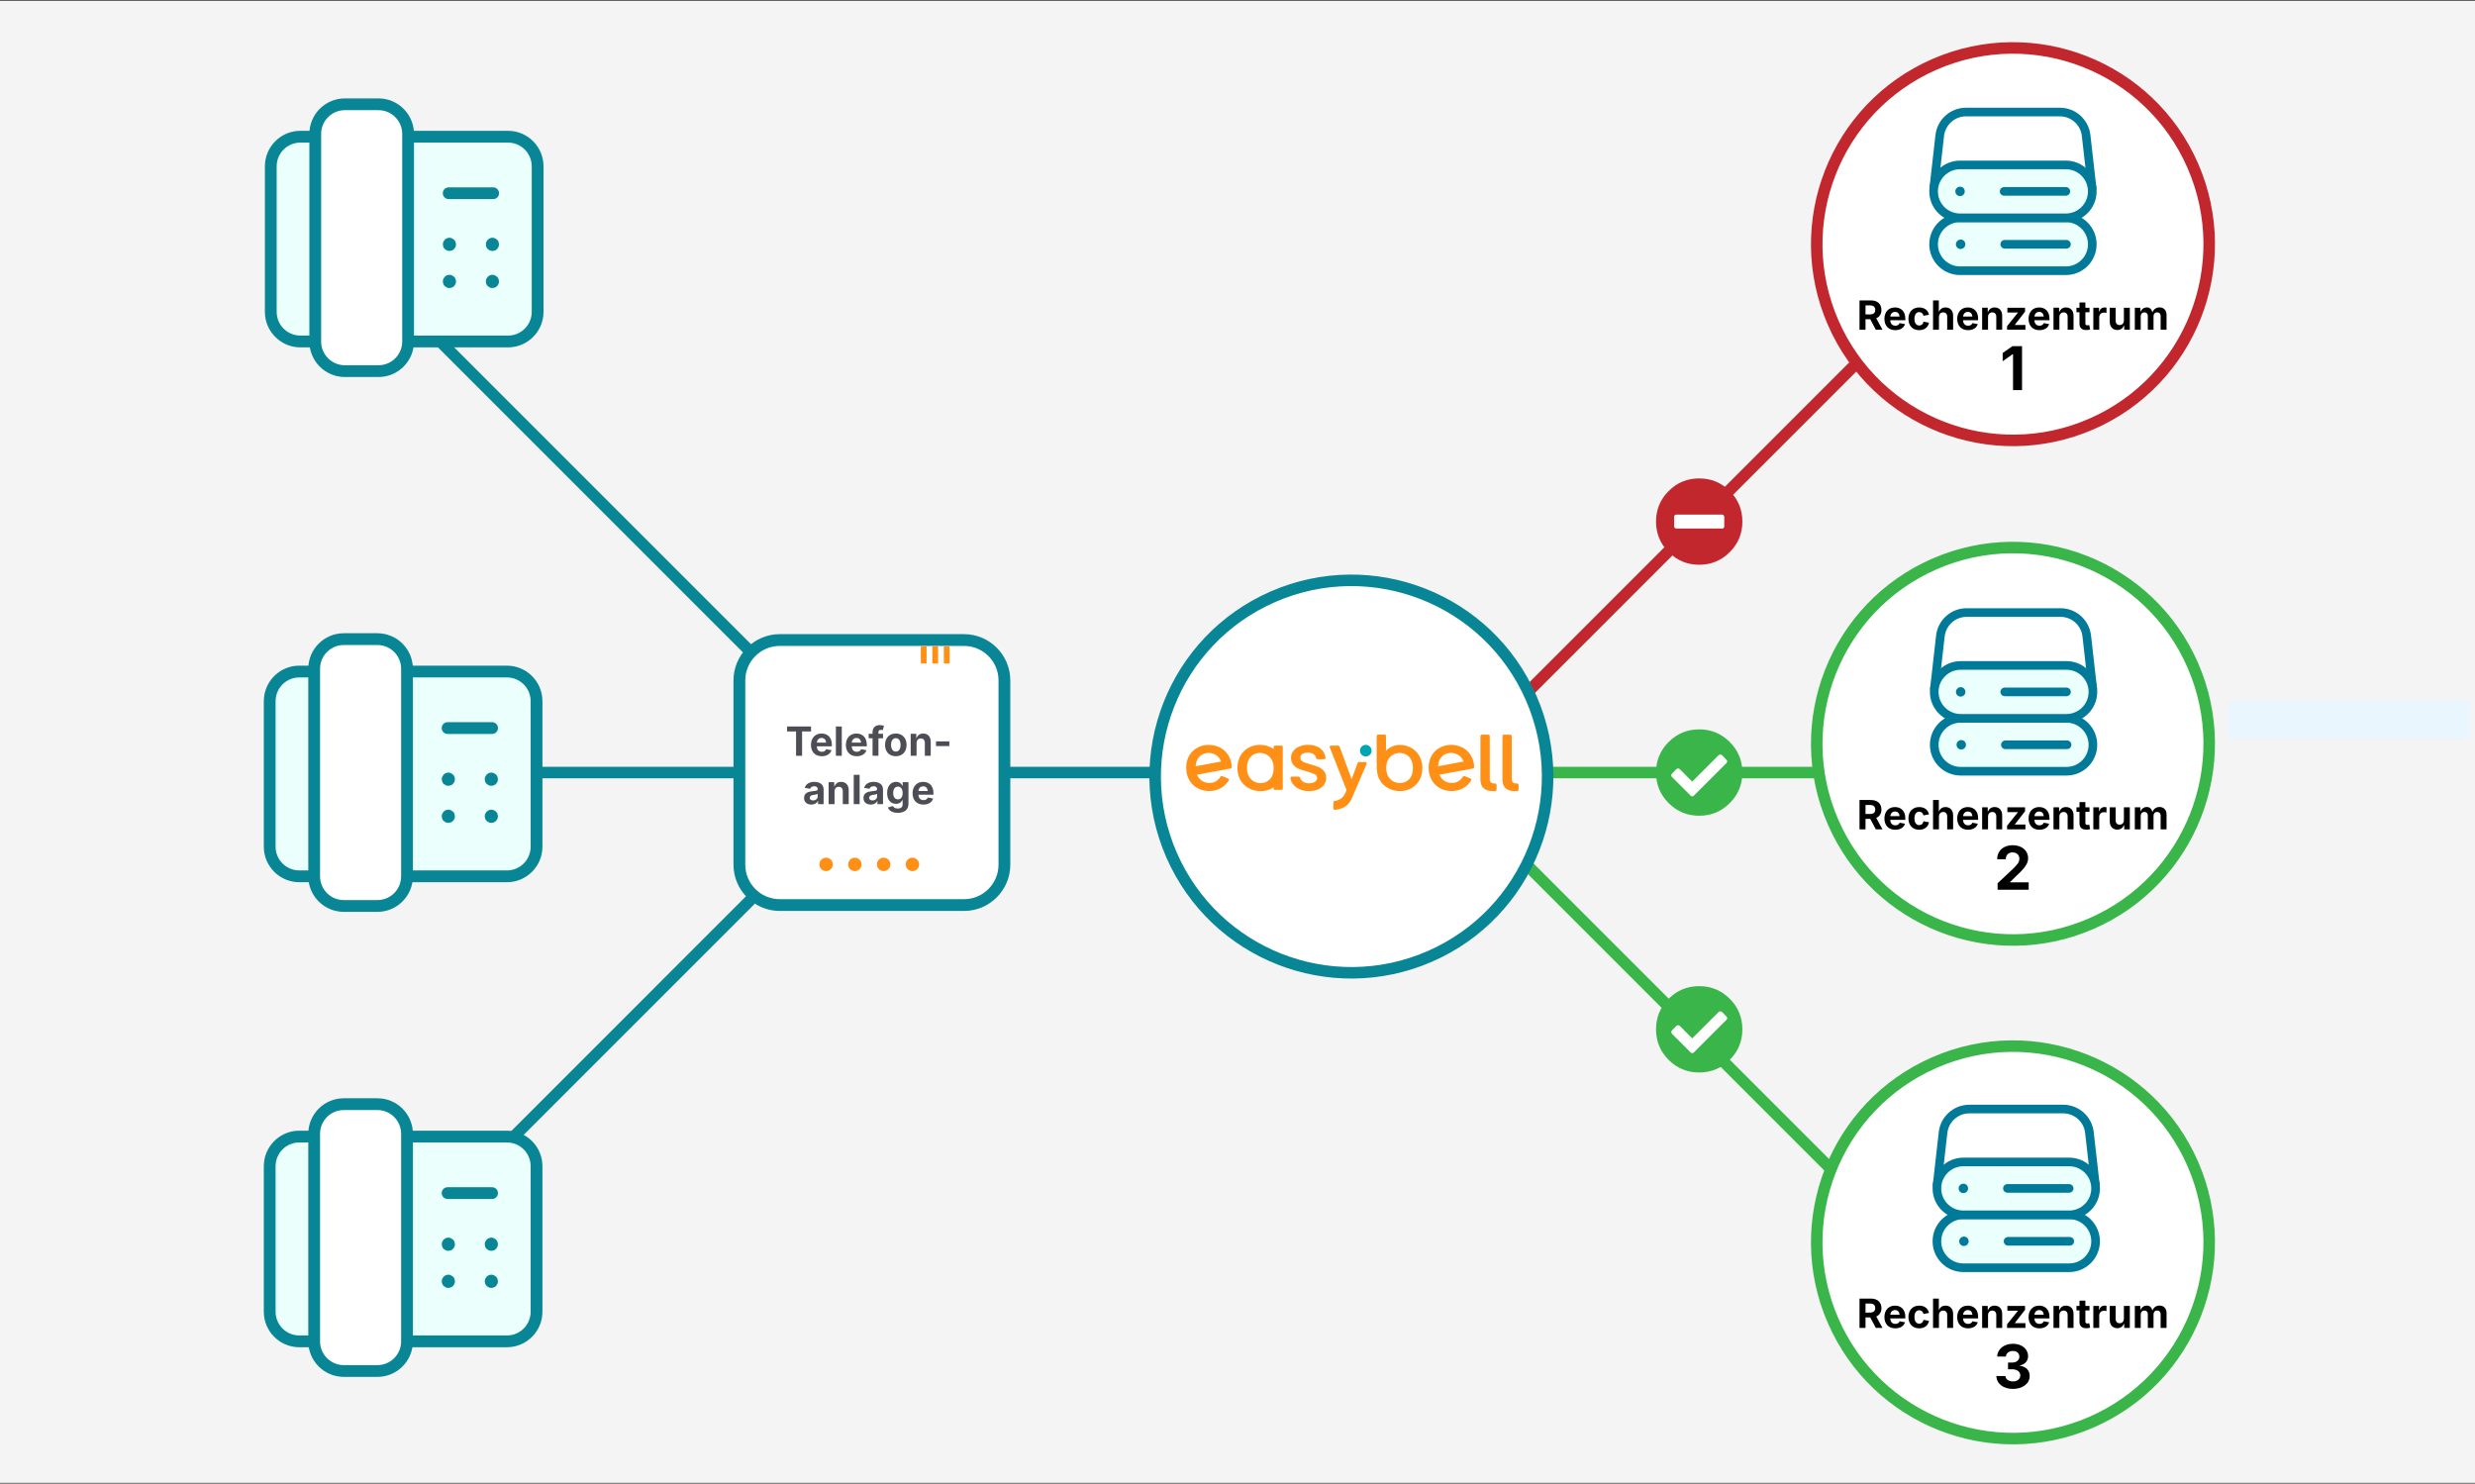 <?xml version="1.0" encoding="UTF-8"?>
<svg xmlns="http://www.w3.org/2000/svg" width="860" height="515.512" version="1.1" viewBox="0 0 860 515.512">
  <rect x="0" y="0" width="860" height="515.512" fill="#333333" stroke="none"/>
  <g>
    <g id="Ebene_1">
      <rect y=".256" width="860" height="515" fill="#f4f4f4"></rect>
      <rect x="774.119" y="243.527" width="84.127" height="13.276" fill="#eaf6fe"></rect>
      <line x1="529.265" y1="242.044" x2="650.882" y2="120.426" fill="none" stroke="#c1272d" stroke-width="4"></line>
      <g>
        <rect x="256.915" y="222.395" width="92.094" height="92.094" rx="14.047" ry="14.047" fill="#fff"></rect>
        <path d="M334.962,224.442c6.627,0,12,5.373,12,12v64c0,6.627-5.373,12-12,12h-64c-6.627,0-12-5.373-12-12v-64c0-6.627,5.373-12,12-12h64M334.962,220.348h-64c-8.874,0-16.094,7.22-16.094,16.094v64c0,8.874,7.219,16.094,16.094,16.094h64c8.874,0,16.094-7.22,16.094-16.094v-64c0-8.874-7.219-16.094-16.094-16.094h0Z" fill="#088696"></path>
      </g>
      <g>
        <path d="M273.496,252.435h8.319v1.729h-3.11v8.456h-2.092v-8.456h-3.117v-1.729Z" fill="#4d4d55"></path>
        <path d="M281.788,258.84c0-2.358,1.436-3.958,3.671-3.958,1.996,0,3.589,1.265,3.589,3.876v.574h-5.229c.048,1.251.745,1.894,1.777,1.894.718,0,1.258-.314,1.477-.902l1.859.349c-.376,1.271-1.593,2.099-3.37,2.099-2.338,0-3.773-1.518-3.773-3.931ZM287.072,258.047c-.103-.998-.643-1.62-1.593-1.62-.978,0-1.565.677-1.647,1.62h3.24Z" fill="#4d4d55"></path>
        <path d="M292.5,262.62h-2.051v-10.186h2.051v10.186Z" fill="#4d4d55"></path>
        <path d="M293.922,258.84c0-2.358,1.436-3.958,3.671-3.958,1.996,0,3.589,1.265,3.589,3.876v.574h-5.229c.048,1.251.745,1.894,1.777,1.894.718,0,1.258-.314,1.477-.902l1.859.349c-.376,1.271-1.593,2.099-3.37,2.099-2.338,0-3.773-1.518-3.773-3.931ZM299.206,258.047c-.103-.998-.643-1.62-1.593-1.62-.978,0-1.565.677-1.647,1.62h3.24Z" fill="#4d4d55"></path>
        <path d="M306.835,256.543h-1.6v6.077h-2.044v-6.077h-1.347v-1.565h1.347v-.588c0-1.627,1.066-2.434,2.481-2.434.643,0,1.217.137,1.47.212l-.369,1.545c-.171-.048-.417-.103-.684-.103-.622,0-.854.314-.854.848v.52h1.6v1.565Z" fill="#4d4d55"></path>
        <path d="M307.532,258.833c0-2.365,1.436-3.951,3.739-3.951s3.739,1.586,3.739,3.951c0,2.352-1.442,3.938-3.739,3.938s-3.739-1.586-3.739-3.938ZM312.925,258.826c0-1.347-.561-2.331-1.654-2.331s-1.647.978-1.647,2.331c0,1.333.554,2.331,1.647,2.331s1.654-.998,1.654-2.331Z" fill="#4d4d55"></path>
        <path d="M318.49,262.62h-2.051v-7.643h1.935l.027,1.579c.431-1.066,1.203-1.675,2.379-1.675,1.586,0,2.625,1.087,2.625,2.878v4.86h-2.051v-4.505c0-.95-.52-1.518-1.381-1.518-.875,0-1.483.588-1.483,1.6v4.423Z" fill="#4d4d55"></path>
        <path d="M329.872,259.25h-4.635v-1.641h4.635v1.641Z" fill="#4d4d55"></path>
        <path d="M279.395,277.28c0-1.709,1.381-2.201,2.885-2.345,1.312-.13,1.853-.185,1.853-.684v-.034c0-.649-.431-1.019-1.196-1.019-.793,0-1.278.39-1.442.882l-1.88-.314c.39-1.326,1.62-2.085,3.329-2.085,1.641,0,3.24.738,3.24,2.591v5.147h-1.941v-1.06h-.068c-.369.711-1.107,1.21-2.235,1.21-1.456,0-2.543-.779-2.543-2.29ZM284.146,276.685v-.827c-.253.178-1.066.287-1.518.349-.759.109-1.265.403-1.265,1.019,0,.595.479.902,1.155.902.957,0,1.627-.636,1.627-1.442Z" fill="#4d4d55"></path>
        <path d="M289.984,279.42h-2.051v-7.643h1.935l.027,1.579c.431-1.066,1.203-1.675,2.379-1.675,1.586,0,2.625,1.087,2.625,2.878v4.86h-2.051v-4.505c0-.95-.52-1.518-1.381-1.518-.875,0-1.483.588-1.483,1.6v4.423Z" fill="#4d4d55"></path>
        <path d="M298.7,279.42h-2.051v-10.186h2.051v10.186Z" fill="#4d4d55"></path>
        <path d="M300.033,277.28c0-1.709,1.381-2.201,2.885-2.345,1.312-.13,1.853-.185,1.853-.684v-.034c0-.649-.431-1.019-1.196-1.019-.793,0-1.278.39-1.442.882l-1.88-.314c.39-1.326,1.62-2.085,3.329-2.085,1.641,0,3.24.738,3.24,2.591v5.147h-1.941v-1.06h-.068c-.369.711-1.107,1.21-2.235,1.21-1.456,0-2.543-.779-2.543-2.29ZM304.784,276.685v-.827c-.253.178-1.066.287-1.518.349-.759.109-1.265.403-1.265,1.019,0,.595.479.902,1.155.902.957,0,1.627-.636,1.627-1.442Z" fill="#4d4d55"></path>
        <path d="M308.53,280.568l1.764-.492c.191.431.663.875,1.661.875,1.046,0,1.682-.472,1.682-1.477v-1.408h-.157c-.28.615-.882,1.244-2.119,1.244-1.723,0-3.11-1.196-3.11-3.726,0-2.584,1.422-3.903,3.117-3.903,1.285,0,1.914.772,2.194,1.381h.089v-1.285h2.017v7.581c0,2.071-1.545,3.083-3.698,3.083-1.914,0-3.104-.779-3.438-1.873ZM313.643,275.571c0-1.354-.588-2.249-1.641-2.249-1.08,0-1.647.937-1.647,2.249,0,1.333.581,2.181,1.647,2.181,1.046,0,1.641-.813,1.641-2.181Z" fill="#4d4d55"></path>
        <path d="M317.095,275.64c0-2.358,1.436-3.958,3.671-3.958,1.996,0,3.589,1.265,3.589,3.876v.574h-5.229c.048,1.251.745,1.894,1.777,1.894.718,0,1.258-.314,1.477-.902l1.859.349c-.376,1.271-1.593,2.099-3.37,2.099-2.338,0-3.773-1.518-3.773-3.931ZM322.38,274.847c-.103-.998-.643-1.62-1.593-1.62-.978,0-1.565.677-1.647,1.62h3.24Z" fill="#4d4d55"></path>
      </g>
      <g>
        <line x1="328.962" y1="224.565" x2="328.962" y2="230.565" fill="none" stroke="#ff9015" stroke-miterlimit="10" stroke-width="2"></line>
        <line x1="324.962" y1="224.565" x2="324.962" y2="230.565" fill="none" stroke="#ff9015" stroke-miterlimit="10" stroke-width="2"></line>
        <line x1="320.962" y1="224.565" x2="320.962" y2="230.565" fill="none" stroke="#ff9015" stroke-miterlimit="10" stroke-width="2"></line>
      </g>
      <g>
        <path d="M289.378,300.359c0,1.288-1.044,2.333-2.333,2.333s-2.333-1.045-2.333-2.333,1.045-2.333,2.333-2.333,2.333,1.044,2.333,2.333Z" fill="#ff9015"></path>
        <path d="M299.378,300.359c0,1.288-1.044,2.333-2.333,2.333s-2.333-1.045-2.333-2.333,1.045-2.333,2.333-2.333,2.333,1.044,2.333,2.333Z" fill="#ff9015"></path>
        <path d="M309.378,300.359c0,1.288-1.044,2.333-2.333,2.333s-2.333-1.045-2.333-2.333,1.045-2.333,2.333-2.333,2.333,1.044,2.333,2.333Z" fill="#ff9015"></path>
        <path d="M319.378,300.359c0,1.288-1.044,2.333-2.333,2.333s-2.333-1.045-2.333-2.333,1.045-2.333,2.333-2.333,2.333,1.044,2.333,2.333Z" fill="#ff9015"></path>
      </g>
      <line x1="255.962" y1="268.442" x2="183.813" y2="268.442" fill="none" stroke="#088696" stroke-width="4"></line>
      <line x1="401.401" y1="268.442" x2="348.253" y2="268.442" fill="none" stroke="#088696" stroke-width="4"></line>
      <line x1="630.895" y1="268.442" x2="537.744" y2="268.442" fill="none" stroke="#39b54a" stroke-width="4"></line>
      <line x1="260.932" y1="226.639" x2="150.331" y2="116.038" fill="none" stroke="#088696" stroke-width="4"></line>
      <line x1="260.932" y1="312.546" x2="173.198" y2="400.28" fill="none" stroke="#088696" stroke-width="4"></line>
      <line x1="529.265" y1="299.264" x2="641.267" y2="411.266" fill="none" stroke="#39b54a" stroke-width="4"></line>
      <circle cx="699.455" cy="84.84" r="68.172" transform="translate(24.349 286.501) rotate(-23.547)" fill="#fff" stroke="#c1272d" stroke-width="4"></circle>
      <g>
        <path d="M646.134,104.384h3.972c2.317,0,3.644,1.312,3.644,3.315,0,1.395-.643,2.399-1.805,2.898l2.167,3.972h-2.311l-1.941-3.637h-1.641v3.637h-2.085v-10.186ZM649.723,109.245c1.271,0,1.873-.526,1.873-1.545,0-1.025-.602-1.593-1.88-1.593h-1.497v3.138h1.504Z"></path>
        <path d="M654.789,110.789c0-2.358,1.436-3.958,3.671-3.958,1.996,0,3.589,1.265,3.589,3.876v.574h-5.229c.048,1.251.745,1.894,1.777,1.894.718,0,1.258-.314,1.477-.902l1.859.349c-.376,1.271-1.593,2.099-3.37,2.099-2.338,0-3.773-1.518-3.773-3.931ZM660.073,109.997c-.103-.998-.643-1.62-1.593-1.62-.978,0-1.565.677-1.647,1.62h3.24Z"></path>
        <path d="M663.129,110.783c0-2.365,1.436-3.951,3.739-3.951,1.812,0,3.11.971,3.397,2.543l-1.907.355c-.171-.793-.677-1.285-1.47-1.285-1.094,0-1.668.95-1.668,2.331,0,1.367.574,2.331,1.668,2.331.793,0,1.319-.506,1.483-1.333l1.907.349c-.287,1.606-1.579,2.598-3.411,2.598-2.304,0-3.739-1.586-3.739-3.938Z"></path>
        <path d="M673.738,114.57h-2.051v-10.186h2.01v4.006c.444-.998,1.196-1.559,2.331-1.559,1.586,0,2.632,1.087,2.632,2.878v4.86h-2.058v-4.505c0-.95-.52-1.518-1.381-1.518-.875,0-1.483.588-1.483,1.6v4.423Z"></path>
        <path d="M680.082,110.789c0-2.358,1.436-3.958,3.671-3.958,1.996,0,3.589,1.265,3.589,3.876v.574h-5.229c.048,1.251.745,1.894,1.777,1.894.718,0,1.258-.314,1.477-.902l1.859.349c-.376,1.271-1.593,2.099-3.37,2.099-2.338,0-3.773-1.518-3.773-3.931ZM685.366,109.997c-.103-.998-.643-1.62-1.593-1.62-.978,0-1.565.677-1.647,1.62h3.24Z"></path>
        <path d="M690.794,114.57h-2.051v-7.643h1.935l.027,1.579c.431-1.066,1.203-1.675,2.379-1.675,1.586,0,2.625,1.087,2.625,2.878v4.86h-2.051v-4.505c0-.95-.52-1.518-1.381-1.518-.875,0-1.483.588-1.483,1.6v4.423Z"></path>
        <path d="M697.404,113.326l3.767-4.689v-.055h-3.65v-1.654h6.132v1.36l-3.555,4.573v.055h3.685v1.654h-6.378v-1.244Z"></path>
        <path d="M704.876,110.789c0-2.358,1.436-3.958,3.671-3.958,1.996,0,3.589,1.265,3.589,3.876v.574h-5.229c.048,1.251.745,1.894,1.777,1.894.718,0,1.258-.314,1.477-.902l1.859.349c-.376,1.271-1.593,2.099-3.37,2.099-2.338,0-3.773-1.518-3.773-3.931ZM710.16,109.997c-.103-.998-.643-1.62-1.593-1.62-.978,0-1.565.677-1.647,1.62h3.24Z"></path>
        <path d="M715.588,114.57h-2.051v-7.643h1.935l.027,1.579c.431-1.066,1.203-1.675,2.379-1.675,1.586,0,2.625,1.087,2.625,2.878v4.86h-2.051v-4.505c0-.95-.52-1.518-1.381-1.518-.875,0-1.483.588-1.483,1.6v4.423Z"></path>
        <path d="M726.047,108.493h-1.429v3.842c0,.485.198.711.697.711.157,0,.499-.048.649-.089l.294,1.538c-.458.137-.916.185-1.326.185-1.531,0-2.365-.766-2.365-2.167v-4.02h-1.053v-1.565h1.053v-1.818h2.051v1.818h1.429v1.565Z"></path>
        <path d="M727.38,106.927h1.982v1.333h.082c.28-.943.984-1.436,1.846-1.436.212,0,.479.027.663.068v1.832c-.185-.055-.588-.103-.889-.103-.943,0-1.634.649-1.634,1.6v4.348h-2.051v-7.643Z"></path>
        <path d="M733.081,111.788v-4.86h2.051v4.505c0,.95.52,1.518,1.381,1.518.868,0,1.483-.588,1.483-1.6v-4.423h2.058v7.643h-1.941l-.027-1.586c-.431,1.08-1.21,1.682-2.372,1.682-1.586,0-2.632-1.087-2.632-2.878Z"></path>
        <path d="M741.797,106.927h1.9l.082,1.483c.41-1.114,1.265-1.6,2.181-1.6.978,0,1.613.554,1.969,1.716.431-1.176,1.401-1.716,2.454-1.716,1.401,0,2.44.943,2.44,2.604v5.154h-2.058v-4.765c0-.861-.52-1.278-1.21-1.278-.779,0-1.258.54-1.258,1.34v4.703h-1.982v-4.819c0-.745-.492-1.224-1.189-1.224-.725,0-1.278.506-1.278,1.422v4.621h-2.051v-7.643Z"></path>
        <path d="M702.607,135.57h-3.127v-12.52h-.103l-3.497,2.471v-2.861l3.374-2.369h3.353v15.278Z"></path>
      </g>
      <circle cx="699.455" cy="258.441" r="68.172" transform="translate(-45.006 300.956) rotate(-23.547)" fill="#fff" stroke="#39b54a" stroke-width="4"></circle>
      <g>
        <path d="M646.134,277.985h3.972c2.317,0,3.644,1.312,3.644,3.315,0,1.395-.643,2.399-1.805,2.898l2.167,3.972h-2.311l-1.941-3.637h-1.641v3.637h-2.085v-10.186ZM649.723,282.846c1.271,0,1.873-.526,1.873-1.545,0-1.025-.602-1.593-1.88-1.593h-1.497v3.138h1.504Z"></path>
        <path d="M654.789,284.391c0-2.358,1.436-3.958,3.671-3.958,1.996,0,3.589,1.265,3.589,3.876v.574h-5.229c.048,1.251.745,1.894,1.777,1.894.718,0,1.258-.314,1.477-.902l1.859.349c-.376,1.271-1.593,2.099-3.37,2.099-2.338,0-3.773-1.518-3.773-3.931ZM660.073,283.598c-.103-.998-.643-1.62-1.593-1.62-.978,0-1.565.677-1.647,1.62h3.24Z"></path>
        <path d="M663.129,284.384c0-2.365,1.436-3.951,3.739-3.951,1.812,0,3.11.971,3.397,2.543l-1.907.355c-.171-.793-.677-1.285-1.47-1.285-1.094,0-1.668.95-1.668,2.331,0,1.367.574,2.331,1.668,2.331.793,0,1.319-.506,1.483-1.333l1.907.349c-.287,1.606-1.579,2.598-3.411,2.598-2.304,0-3.739-1.586-3.739-3.938Z"></path>
        <path d="M673.738,288.171h-2.051v-10.186h2.01v4.006c.444-.998,1.196-1.559,2.331-1.559,1.586,0,2.632,1.087,2.632,2.878v4.86h-2.058v-4.505c0-.95-.52-1.518-1.381-1.518-.875,0-1.483.588-1.483,1.6v4.423Z"></path>
        <path d="M680.082,284.391c0-2.358,1.436-3.958,3.671-3.958,1.996,0,3.589,1.265,3.589,3.876v.574h-5.229c.048,1.251.745,1.894,1.777,1.894.718,0,1.258-.314,1.477-.902l1.859.349c-.376,1.271-1.593,2.099-3.37,2.099-2.338,0-3.773-1.518-3.773-3.931ZM685.366,283.598c-.103-.998-.643-1.62-1.593-1.62-.978,0-1.565.677-1.647,1.62h3.24Z"></path>
        <path d="M690.794,288.171h-2.051v-7.643h1.935l.027,1.579c.431-1.066,1.203-1.675,2.379-1.675,1.586,0,2.625,1.087,2.625,2.878v4.86h-2.051v-4.505c0-.95-.52-1.518-1.381-1.518-.875,0-1.483.588-1.483,1.6v4.423Z"></path>
        <path d="M697.404,286.927l3.767-4.689v-.055h-3.65v-1.654h6.132v1.36l-3.555,4.573v.055h3.685v1.654h-6.378v-1.244Z"></path>
        <path d="M704.876,284.391c0-2.358,1.436-3.958,3.671-3.958,1.996,0,3.589,1.265,3.589,3.876v.574h-5.229c.048,1.251.745,1.894,1.777,1.894.718,0,1.258-.314,1.477-.902l1.859.349c-.376,1.271-1.593,2.099-3.37,2.099-2.338,0-3.773-1.518-3.773-3.931ZM710.16,283.598c-.103-.998-.643-1.62-1.593-1.62-.978,0-1.565.677-1.647,1.62h3.24Z"></path>
        <path d="M715.588,288.171h-2.051v-7.643h1.935l.027,1.579c.431-1.066,1.203-1.675,2.379-1.675,1.586,0,2.625,1.087,2.625,2.878v4.86h-2.051v-4.505c0-.95-.52-1.518-1.381-1.518-.875,0-1.483.588-1.483,1.6v4.423Z"></path>
        <path d="M726.047,282.094h-1.429v3.842c0,.485.198.711.697.711.157,0,.499-.048.649-.089l.294,1.538c-.458.137-.916.185-1.326.185-1.531,0-2.365-.766-2.365-2.167v-4.02h-1.053v-1.565h1.053v-1.818h2.051v1.818h1.429v1.565Z"></path>
        <path d="M727.38,280.528h1.982v1.333h.082c.28-.943.984-1.436,1.846-1.436.212,0,.479.027.663.068v1.832c-.185-.055-.588-.103-.889-.103-.943,0-1.634.649-1.634,1.6v4.348h-2.051v-7.643Z"></path>
        <path d="M733.081,285.389v-4.86h2.051v4.505c0,.95.52,1.518,1.381,1.518.868,0,1.483-.588,1.483-1.6v-4.423h2.058v7.643h-1.941l-.027-1.586c-.431,1.08-1.21,1.682-2.372,1.682-1.586,0-2.632-1.087-2.632-2.878Z"></path>
        <path d="M741.797,280.528h1.9l.082,1.483c.41-1.114,1.265-1.6,2.181-1.6.978,0,1.613.554,1.969,1.716.431-1.176,1.401-1.716,2.454-1.716,1.401,0,2.44.943,2.44,2.604v5.154h-2.058v-4.765c0-.861-.52-1.278-1.21-1.278-.779,0-1.258.54-1.258,1.34v4.703h-1.982v-4.819c0-.745-.492-1.224-1.189-1.224-.725,0-1.278.506-1.278,1.422v4.621h-2.051v-7.643Z"></path>
        <path d="M694.113,306.915l5.414-5.076c1.385-1.354,2.153-2.215,2.153-3.445,0-1.364-1.005-2.205-2.368-2.205-1.426,0-2.349.902-2.349,2.389h-2.994c0-2.974,2.194-4.891,5.362-4.891,3.23,0,5.384,1.866,5.384,4.512,0,1.712-.82,3.127-3.948,6.009l-2.307,2.276v.113h6.46v2.574h-10.808v-2.256Z"></path>
      </g>
      <circle cx="699.455" cy="431.683" r="68.172" transform="translate(-114.217 315.382) rotate(-23.547)" fill="#fff" stroke="#39b54a" stroke-width="4"></circle>
      <g>
        <path d="M646.134,451.228h3.972c2.317,0,3.644,1.312,3.644,3.315,0,1.395-.643,2.399-1.805,2.898l2.167,3.972h-2.311l-1.941-3.637h-1.641v3.637h-2.085v-10.186ZM649.723,456.088c1.271,0,1.873-.526,1.873-1.545,0-1.025-.602-1.593-1.88-1.593h-1.497v3.138h1.504Z"></path>
        <path d="M654.789,457.633c0-2.358,1.436-3.958,3.671-3.958,1.996,0,3.589,1.265,3.589,3.876v.574h-5.229c.048,1.251.745,1.894,1.777,1.894.718,0,1.258-.314,1.477-.902l1.859.349c-.376,1.271-1.593,2.099-3.37,2.099-2.338,0-3.773-1.518-3.773-3.931ZM660.073,456.84c-.103-.998-.643-1.62-1.593-1.62-.978,0-1.565.677-1.647,1.62h3.24Z"></path>
        <path d="M663.129,457.626c0-2.365,1.436-3.951,3.739-3.951,1.812,0,3.11.971,3.397,2.543l-1.907.355c-.171-.793-.677-1.285-1.47-1.285-1.094,0-1.668.95-1.668,2.331,0,1.367.574,2.331,1.668,2.331.793,0,1.319-.506,1.483-1.333l1.907.349c-.287,1.606-1.579,2.598-3.411,2.598-2.304,0-3.739-1.586-3.739-3.938Z"></path>
        <path d="M673.738,461.414h-2.051v-10.186h2.01v4.006c.444-.998,1.196-1.559,2.331-1.559,1.586,0,2.632,1.087,2.632,2.878v4.86h-2.058v-4.505c0-.95-.52-1.518-1.381-1.518-.875,0-1.483.588-1.483,1.6v4.423Z"></path>
        <path d="M680.082,457.633c0-2.358,1.436-3.958,3.671-3.958,1.996,0,3.589,1.265,3.589,3.876v.574h-5.229c.048,1.251.745,1.894,1.777,1.894.718,0,1.258-.314,1.477-.902l1.859.349c-.376,1.271-1.593,2.099-3.37,2.099-2.338,0-3.773-1.518-3.773-3.931ZM685.366,456.84c-.103-.998-.643-1.62-1.593-1.62-.978,0-1.565.677-1.647,1.62h3.24Z"></path>
        <path d="M690.794,461.414h-2.051v-7.643h1.935l.027,1.579c.431-1.066,1.203-1.675,2.379-1.675,1.586,0,2.625,1.087,2.625,2.878v4.86h-2.051v-4.505c0-.95-.52-1.518-1.381-1.518-.875,0-1.483.588-1.483,1.6v4.423Z"></path>
        <path d="M697.404,460.169l3.767-4.689v-.055h-3.65v-1.654h6.132v1.36l-3.555,4.573v.055h3.685v1.654h-6.378v-1.244Z"></path>
        <path d="M704.876,457.633c0-2.358,1.436-3.958,3.671-3.958,1.996,0,3.589,1.265,3.589,3.876v.574h-5.229c.048,1.251.745,1.894,1.777,1.894.718,0,1.258-.314,1.477-.902l1.859.349c-.376,1.271-1.593,2.099-3.37,2.099-2.338,0-3.773-1.518-3.773-3.931ZM710.16,456.84c-.103-.998-.643-1.62-1.593-1.62-.978,0-1.565.677-1.647,1.62h3.24Z"></path>
        <path d="M715.588,461.414h-2.051v-7.643h1.935l.027,1.579c.431-1.066,1.203-1.675,2.379-1.675,1.586,0,2.625,1.087,2.625,2.878v4.86h-2.051v-4.505c0-.95-.52-1.518-1.381-1.518-.875,0-1.483.588-1.483,1.6v4.423Z"></path>
        <path d="M726.047,455.336h-1.429v3.842c0,.485.198.711.697.711.157,0,.499-.048.649-.089l.294,1.538c-.458.137-.916.185-1.326.185-1.531,0-2.365-.766-2.365-2.167v-4.02h-1.053v-1.565h1.053v-1.818h2.051v1.818h1.429v1.565Z"></path>
        <path d="M727.38,453.771h1.982v1.333h.082c.28-.943.984-1.436,1.846-1.436.212,0,.479.027.663.068v1.832c-.185-.055-.588-.103-.889-.103-.943,0-1.634.649-1.634,1.6v4.348h-2.051v-7.643Z"></path>
        <path d="M733.081,458.631v-4.86h2.051v4.505c0,.95.52,1.518,1.381,1.518.868,0,1.483-.588,1.483-1.6v-4.423h2.058v7.643h-1.941l-.027-1.586c-.431,1.08-1.21,1.682-2.372,1.682-1.586,0-2.632-1.087-2.632-2.878Z"></path>
        <path d="M741.797,453.771h1.9l.082,1.483c.41-1.114,1.265-1.6,2.181-1.6.978,0,1.613.554,1.969,1.716.431-1.176,1.401-1.716,2.454-1.716,1.401,0,2.44.943,2.44,2.604v5.154h-2.058v-4.765c0-.861-.52-1.278-1.21-1.278-.779,0-1.258.54-1.258,1.34v4.703h-1.982v-4.819c0-.745-.492-1.224-1.189-1.224-.725,0-1.278.506-1.278,1.422v4.621h-2.051v-7.643Z"></path>
        <path d="M693.693,478.127h3.147c.052,1.148,1.159,1.897,2.604,1.897,1.508,0,2.563-.851,2.563-2.092,0-1.261-1.077-2.143-2.851-2.143h-1.415v-2.328h1.415c1.486,0,2.522-.831,2.522-2.051,0-1.179-.892-1.979-2.215-1.979-1.333,0-2.431.749-2.461,1.938h-3.015c.041-2.615,2.389-4.44,5.496-4.44,3.138,0,5.229,1.897,5.229,4.286,0,1.712-1.169,2.922-2.86,3.25v.113c2.225.297,3.414,1.661,3.414,3.558,0,2.604-2.43,4.481-5.834,4.481-3.322,0-5.701-1.835-5.742-4.491Z"></path>
      </g>
      <g>
        <path d="M579.813,170.62c2.923-2.923,6.462-4.385,10.615-4.385s7.691,1.462,10.615,4.385c2.923,2.924,4.385,6.462,4.385,10.615s-1.462,7.692-4.385,10.615c-2.924,2.923-6.462,4.385-10.615,4.385s-7.692-1.462-10.615-4.385c-2.924-2.923-4.385-6.462-4.385-10.615s1.461-7.691,4.385-10.615Z" fill="#c1272d"></path>
        <rect x="581.718" y="178.816" width="17.419" height="4.839" rx=".726" ry=".726" fill="#fff"></rect>
      </g>
      <g>
        <path d="M601.042,257.827c2.923,2.924,4.385,6.462,4.385,10.615s-1.462,7.692-4.385,10.615c-2.924,2.923-6.462,4.385-10.615,4.385s-7.692-1.462-10.615-4.385c-2.924-2.923-4.385-6.462-4.385-10.615s1.461-7.691,4.385-10.615,6.462-4.385,10.615-4.385,7.691,1.462,10.615,4.385Z" fill="#39b54a"></path>
        <path d="M588.674,276.365l11.129-11.129c.484-.444.484-.886,0-1.331l-1.331-1.391c-.484-.444-.948-.444-1.391,0l-9.073,9.073-4.234-4.234c-.444-.444-.907-.444-1.391,0l-1.331,1.391c-.484.444-.484.887,0,1.331l6.29,6.29c.444.484.886.484,1.331,0Z" fill="#fff"></path>
      </g>
      <g>
        <path d="M601.042,347.048c2.923,2.924,4.385,6.462,4.385,10.615s-1.462,7.692-4.385,10.615c-2.924,2.923-6.462,4.385-10.615,4.385s-7.692-1.462-10.615-4.385c-2.924-2.923-4.385-6.462-4.385-10.615s1.461-7.691,4.385-10.615,6.462-4.385,10.615-4.385,7.691,1.462,10.615,4.385Z" fill="#39b54a"></path>
        <path d="M588.674,365.586l11.129-11.129c.484-.444.484-.886,0-1.331l-1.331-1.391c-.484-.444-.948-.444-1.391,0l-9.073,9.073-4.234-4.234c-.444-.444-.907-.444-1.391,0l-1.331,1.391c-.484.444-.484.887,0,1.331l6.29,6.29c.444.484.886.484,1.331,0Z" fill="#fff"></path>
      </g>
      <circle cx="469.572" cy="269.837" r="68.172" transform="translate(-68.7 210.066) rotate(-23.547)" fill="#fff" stroke="#088696" stroke-width="4"></circle>
      <g>
        <path d="M726.945,65.333l-2.068-18.249c-.524-4.644-4.454-8.155-9.129-8.155h-32.601c-4.675,0-8.605,3.511-9.132,8.155l-2.068,18.249" fill="none" stroke="#017a99" stroke-linecap="round" stroke-linejoin="round" stroke-width="3"></path>
        <path d="M717.828,75.69h-36.761c-5.076,0-9.19,4.114-9.19,9.19h0c0,5.076,4.114,9.19,9.19,9.19h36.761c5.076,0,9.19-4.114,9.19-9.19h0c0-5.076-4.114-9.19-9.19-9.19Z" fill="#ebfffd" stroke="#017a99" stroke-linecap="round" stroke-linejoin="round" stroke-width="3"></path>
        <path d="M717.828,57.31h-36.761c-5.076,0-9.19,4.114-9.19,9.19h0c0,5.076,4.114,9.19,9.19,9.19h36.761c5.076,0,9.19-4.114,9.19-9.19h0c0-5.076-4.114-9.19-9.19-9.19Z" fill="#ebfffd" stroke="#017a99" stroke-linecap="round" stroke-linejoin="round" stroke-width="3"></path>
        <path d="M696.384,66.5h21.444" fill="none" stroke="#017a99" stroke-linecap="round" stroke-linejoin="round" stroke-width="3"></path>
        <path d="M681.175,66.392c.06.06.06.157,0,.217-.06.06-.157.06-.217,0-.06-.06-.06-.157,0-.217.06-.06.157-.06.217,0" fill="none" stroke="#017a99" stroke-linecap="round" stroke-linejoin="round" stroke-width="3"></path>
        <path d="M696.598,84.881h21.444" fill="none" stroke="#017a99" stroke-linecap="round" stroke-linejoin="round" stroke-width="3"></path>
        <path d="M681.377,84.772c.06.06.06.157,0,.217-.06.06-.157.06-.217,0-.06-.06-.06-.157,0-.217.06-.06.157-.06.217,0" fill="none" stroke="#017a99" stroke-linecap="round" stroke-linejoin="round" stroke-width="3"></path>
      </g>
      <g>
        <path d="M727.163,239.247l-2.068-18.249c-.524-4.644-4.454-8.155-9.129-8.155h-32.601c-4.675,0-8.605,3.511-9.132,8.155l-2.068,18.249" fill="none" stroke="#017a99" stroke-linecap="round" stroke-linejoin="round" stroke-width="3"></path>
        <path d="M718.046,249.605h-36.761c-5.076,0-9.19,4.114-9.19,9.19h0c0,5.076,4.114,9.19,9.19,9.19h36.761c5.076,0,9.19-4.114,9.19-9.19h0c0-5.076-4.114-9.19-9.19-9.19Z" fill="#ebfffd" stroke="#017a99" stroke-linecap="round" stroke-linejoin="round" stroke-width="3"></path>
        <path d="M718.046,231.224h-36.761c-5.076,0-9.19,4.114-9.19,9.19h0c0,5.076,4.114,9.19,9.19,9.19h36.761c5.076,0,9.19-4.114,9.19-9.19h0c0-5.076-4.114-9.19-9.19-9.19Z" fill="#ebfffd" stroke="#017a99" stroke-linecap="round" stroke-linejoin="round" stroke-width="3"></path>
        <path d="M696.602,240.415h21.444" fill="none" stroke="#017a99" stroke-linecap="round" stroke-linejoin="round" stroke-width="3"></path>
        <path d="M681.393,240.306c.06.06.06.157,0,.217-.06.06-.157.06-.217,0-.06-.06-.06-.157,0-.217.06-.06.157-.06.217,0" fill="none" stroke="#017a99" stroke-linecap="round" stroke-linejoin="round" stroke-width="3"></path>
        <path d="M696.816,258.795h21.444" fill="none" stroke="#017a99" stroke-linecap="round" stroke-linejoin="round" stroke-width="3"></path>
        <path d="M681.595,258.687c.06.06.06.157,0,.217-.06.06-.157.06-.217,0-.06-.06-.06-.157,0-.217.06-.06.157-.06.217,0" fill="none" stroke="#017a99" stroke-linecap="round" stroke-linejoin="round" stroke-width="3"></path>
      </g>
      <g>
        <path d="M728.094,411.774l-2.068-18.249c-.524-4.644-4.454-8.155-9.129-8.155h-32.601c-4.675,0-8.605,3.511-9.132,8.155l-2.068,18.249" fill="none" stroke="#017a99" stroke-linecap="round" stroke-linejoin="round" stroke-width="3"></path>
        <path d="M718.977,422.131h-36.761c-5.076,0-9.19,4.114-9.19,9.19h0c0,5.076,4.114,9.19,9.19,9.19h36.761c5.076,0,9.19-4.114,9.19-9.19h0c0-5.076-4.114-9.19-9.19-9.19Z" fill="#ebfffd" stroke="#017a99" stroke-linecap="round" stroke-linejoin="round" stroke-width="3"></path>
        <path d="M718.977,403.751h-36.761c-5.076,0-9.19,4.114-9.19,9.19h0c0,5.076,4.114,9.19,9.19,9.19h36.761c5.076,0,9.19-4.114,9.19-9.19h0c0-5.076-4.114-9.19-9.19-9.19Z" fill="#ebfffd" stroke="#017a99" stroke-linecap="round" stroke-linejoin="round" stroke-width="3"></path>
        <path d="M697.533,412.941h21.444" fill="none" stroke="#017a99" stroke-linecap="round" stroke-linejoin="round" stroke-width="3"></path>
        <path d="M682.324,412.832c.06.06.06.157,0,.217-.06.06-.157.06-.217,0-.06-.06-.06-.157,0-.217.06-.06.157-.06.217,0" fill="none" stroke="#017a99" stroke-linecap="round" stroke-linejoin="round" stroke-width="3"></path>
        <path d="M697.747,431.322h21.444" fill="none" stroke="#017a99" stroke-linecap="round" stroke-linejoin="round" stroke-width="3"></path>
        <path d="M682.526,431.213c.06.06.06.157,0,.217-.06.06-.157.06-.217,0-.06-.06-.06-.157,0-.217.06-.06.157-.06.217,0" fill="none" stroke="#017a99" stroke-linecap="round" stroke-linejoin="round" stroke-width="3"></path>
      </g>
      <g>
        <path d="M109.543,118.657h-5.151c-5.692,0-10.303-4.611-10.303-10.303v-50.555c0-5.692,4.611-10.303,10.303-10.303h5.151" fill="#ebfffd" fill-rule="evenodd"></path>
        <path d="M109.543,118.657h-5.151c-5.692,0-10.303-4.611-10.303-10.303v-50.555c0-5.692,4.611-10.303,10.303-10.303h5.151" fill="none" stroke="#088696" stroke-linecap="round" stroke-linejoin="round" stroke-width="4.094"></path>
        <path d="M141.805,118.657h34.705c5.692,0,10.302-4.611,10.302-10.303v-50.555c0-5.692-4.611-10.303-10.302-10.303h-34.705" fill="#ebfffd" fill-rule="evenodd"></path>
        <path d="M141.805,118.657h34.705c5.692,0,10.302-4.611,10.302-10.303v-50.555c0-5.692-4.611-10.303-10.302-10.303h-34.705" fill="none" stroke="#088696" stroke-linecap="round" stroke-linejoin="round" stroke-width="4.094"></path>
        <path d="M131.503,128.96h-11.658c-5.692,0-10.303-4.61-10.303-10.302V46.538c0-5.692,4.611-10.303,10.303-10.303h11.658c5.692,0,10.303,4.61,10.303,10.303v72.119c0,5.692-4.611,10.302-10.303,10.302Z" fill="#fff" fill-rule="evenodd" stroke="#088696" stroke-linecap="round" stroke-linejoin="round" stroke-width="4.094"></path>
        <path d="M155.905,67.143h15.454" fill="none" stroke="#088696" stroke-linecap="round" stroke-linejoin="round" stroke-width="4.094"></path>
        <path d="M156.163,84.658c.144,0,.258.113.258.258s-.113.258-.258.258-.258-.113-.258-.258c0-.139.113-.258.258-.258Z" fill="#ebfffd" fill-rule="evenodd"></path>
        <path d="M156.163,84.658c.144,0,.258.113.258.258s-.113.258-.258.258-.258-.113-.258-.258c0-.139.113-.258.258-.258" fill="none" stroke="#088696" stroke-linecap="round" stroke-linejoin="round" stroke-width="4.094"></path>
        <path d="M156.163,97.536c.144,0,.258.113.258.258s-.113.258-.258.258-.258-.113-.258-.258c0-.139.113-.258.258-.258Z" fill="#ebfffd" fill-rule="evenodd"></path>
        <path d="M156.163,97.536c.144,0,.258.113.258.258s-.113.258-.258.258-.258-.113-.258-.258c0-.139.113-.258.258-.258" fill="none" stroke="#088696" stroke-linecap="round" stroke-linejoin="round" stroke-width="4.094"></path>
        <path d="M171.102,84.658c.144,0,.257.113.257.258s-.113.258-.257.258c-.145,0-.258-.113-.258-.258-.005-.144.113-.258.258-.258Z" fill="#ebfffd" fill-rule="evenodd"></path>
        <path d="M171.102,84.658c.144,0,.257.113.257.258s-.113.258-.257.258c-.145,0-.258-.113-.258-.258-.005-.144.113-.258.258-.258" fill="none" stroke="#088696" stroke-linecap="round" stroke-linejoin="round" stroke-width="4.094"></path>
        <path d="M171.102,97.537c.144,0,.257.113.257.258s-.113.258-.257.258c-.145,0-.258-.113-.258-.258-.005-.144.113-.258.258-.258Z" fill="#ebfffd" fill-rule="evenodd"></path>
        <path d="M171.102,97.537c.144,0,.257.113.257.258s-.113.258-.257.258c-.145,0-.258-.113-.258-.258-.005-.144.113-.258.258-.258" fill="none" stroke="#088696" stroke-linecap="round" stroke-linejoin="round" stroke-width="4.094"></path>
      </g>
      <g>
        <path d="M109.166,304.502h-5.151c-5.692,0-10.303-4.611-10.303-10.303v-50.555c0-5.692,4.611-10.303,10.303-10.303h5.151" fill="#ebfffd" fill-rule="evenodd"></path>
        <path d="M109.166,304.502h-5.151c-5.692,0-10.303-4.611-10.303-10.303v-50.555c0-5.692,4.611-10.303,10.303-10.303h5.151" fill="none" stroke="#088696" stroke-linecap="round" stroke-linejoin="round" stroke-width="4.094"></path>
        <path d="M141.428,304.502h34.705c5.692,0,10.302-4.611,10.302-10.303v-50.555c0-5.692-4.611-10.303-10.302-10.303h-34.705" fill="#ebfffd" fill-rule="evenodd"></path>
        <path d="M141.428,304.502h34.705c5.692,0,10.302-4.611,10.302-10.303v-50.555c0-5.692-4.611-10.303-10.302-10.303h-34.705" fill="none" stroke="#088696" stroke-linecap="round" stroke-linejoin="round" stroke-width="4.094"></path>
        <path d="M131.127,314.804h-11.658c-5.692,0-10.303-4.61-10.303-10.302v-72.119c0-5.692,4.611-10.303,10.303-10.303h11.658c5.692,0,10.303,4.61,10.303,10.303v72.119c0,5.692-4.611,10.302-10.303,10.302Z" fill="#fff" fill-rule="evenodd" stroke="#088696" stroke-linecap="round" stroke-linejoin="round" stroke-width="4.094"></path>
        <path d="M155.528,252.988h15.454" fill="none" stroke="#088696" stroke-linecap="round" stroke-linejoin="round" stroke-width="4.094"></path>
        <path d="M155.786,270.502c.144,0,.258.113.258.258s-.113.258-.258.258-.258-.113-.258-.258c0-.139.113-.258.258-.258Z" fill="#ebfffd" fill-rule="evenodd"></path>
        <path d="M155.786,270.502c.144,0,.258.113.258.258s-.113.258-.258.258-.258-.113-.258-.258c0-.139.113-.258.258-.258" fill="none" stroke="#088696" stroke-linecap="round" stroke-linejoin="round" stroke-width="4.094"></path>
        <path d="M155.786,283.381c.144,0,.258.113.258.258s-.113.258-.258.258-.258-.113-.258-.258c0-.139.113-.258.258-.258Z" fill="#ebfffd" fill-rule="evenodd"></path>
        <path d="M155.786,283.381c.144,0,.258.113.258.258s-.113.258-.258.258-.258-.113-.258-.258c0-.139.113-.258.258-.258" fill="none" stroke="#088696" stroke-linecap="round" stroke-linejoin="round" stroke-width="4.094"></path>
        <path d="M170.725,270.502c.144,0,.257.113.257.258s-.113.258-.257.258c-.145,0-.258-.113-.258-.258-.005-.144.113-.258.258-.258Z" fill="#ebfffd" fill-rule="evenodd"></path>
        <path d="M170.725,270.502c.144,0,.257.113.257.258s-.113.258-.257.258c-.145,0-.258-.113-.258-.258-.005-.144.113-.258.258-.258" fill="none" stroke="#088696" stroke-linecap="round" stroke-linejoin="round" stroke-width="4.094"></path>
        <path d="M170.725,283.381c.144,0,.257.113.257.258s-.113.258-.257.258c-.145,0-.258-.113-.258-.258-.005-.144.113-.258.258-.258Z" fill="#ebfffd" fill-rule="evenodd"></path>
        <path d="M170.725,283.381c.144,0,.257.113.257.258s-.113.258-.257.258c-.145,0-.258-.113-.258-.258-.005-.144.113-.258.258-.258" fill="none" stroke="#088696" stroke-linecap="round" stroke-linejoin="round" stroke-width="4.094"></path>
      </g>
      <g>
        <path d="M109.166,466.089h-5.151c-5.692,0-10.303-4.611-10.303-10.303v-50.555c0-5.692,4.611-10.303,10.303-10.303h5.151" fill="#ebfffd" fill-rule="evenodd"></path>
        <path d="M109.166,466.089h-5.151c-5.692,0-10.303-4.611-10.303-10.303v-50.555c0-5.692,4.611-10.303,10.303-10.303h5.151" fill="none" stroke="#088696" stroke-linecap="round" stroke-linejoin="round" stroke-width="4.094"></path>
        <path d="M141.428,466.089h34.705c5.692,0,10.302-4.611,10.302-10.303v-50.555c0-5.692-4.611-10.303-10.302-10.303h-34.705" fill="#ebfffd" fill-rule="evenodd"></path>
        <path d="M141.428,466.089h34.705c5.692,0,10.302-4.611,10.302-10.303v-50.555c0-5.692-4.611-10.303-10.302-10.303h-34.705" fill="none" stroke="#088696" stroke-linecap="round" stroke-linejoin="round" stroke-width="4.094"></path>
        <path d="M131.127,476.391h-11.658c-5.692,0-10.303-4.61-10.303-10.302v-72.119c0-5.692,4.611-10.303,10.303-10.303h11.658c5.692,0,10.303,4.61,10.303,10.303v72.119c0,5.692-4.611,10.302-10.303,10.302Z" fill="#fff" fill-rule="evenodd" stroke="#088696" stroke-linecap="round" stroke-linejoin="round" stroke-width="4.094"></path>
        <path d="M155.528,414.575h15.454" fill="none" stroke="#088696" stroke-linecap="round" stroke-linejoin="round" stroke-width="4.094"></path>
        <path d="M155.786,432.089c.144,0,.258.113.258.258s-.113.258-.258.258-.258-.113-.258-.258c0-.139.113-.258.258-.258Z" fill="#ebfffd" fill-rule="evenodd"></path>
        <path d="M155.786,432.089c.144,0,.258.113.258.258s-.113.258-.258.258-.258-.113-.258-.258c0-.139.113-.258.258-.258" fill="none" stroke="#088696" stroke-linecap="round" stroke-linejoin="round" stroke-width="4.094"></path>
        <path d="M155.786,444.968c.144,0,.258.113.258.258s-.113.258-.258.258-.258-.113-.258-.258c0-.139.113-.258.258-.258Z" fill="#ebfffd" fill-rule="evenodd"></path>
        <path d="M155.786,444.968c.144,0,.258.113.258.258s-.113.258-.258.258-.258-.113-.258-.258c0-.139.113-.258.258-.258" fill="none" stroke="#088696" stroke-linecap="round" stroke-linejoin="round" stroke-width="4.094"></path>
        <path d="M170.725,432.089c.144,0,.257.113.257.258s-.113.258-.257.258c-.145,0-.258-.113-.258-.258-.005-.144.113-.258.258-.258Z" fill="#ebfffd" fill-rule="evenodd"></path>
        <path d="M170.725,432.089c.144,0,.257.113.257.258s-.113.258-.257.258c-.145,0-.258-.113-.258-.258-.005-.144.113-.258.258-.258" fill="none" stroke="#088696" stroke-linecap="round" stroke-linejoin="round" stroke-width="4.094"></path>
        <path d="M170.725,444.968c.144,0,.257.113.257.258s-.113.258-.257.258c-.145,0-.258-.113-.258-.258-.005-.144.113-.258.258-.258Z" fill="#ebfffd" fill-rule="evenodd"></path>
        <path d="M170.725,444.968c.144,0,.257.113.257.258s-.113.258-.257.258c-.145,0-.258-.113-.258-.258-.005-.144.113-.258.258-.258" fill="none" stroke="#088696" stroke-linecap="round" stroke-linejoin="round" stroke-width="4.094"></path>
      </g>
      <g>
        <path d="M478.862,255.25c-.27,0-.489.218-.489.488v9.706c0,2.537.181,4.001,1.072,5.609.678,1.208,1.693,2.191,2.922,2.832,1.253.672,2.655,1.015,4.077,1,1.39.018,2.762-.325,3.979-1,1.181-.658,2.15-1.635,2.8-2.819.677-1.212,1.016-2.615,1.016-4.213.026-1.465-.336-2.912-1.049-4.193-.666-1.191-1.657-2.168-2.857-2.819-1.239-.667-2.629-1.006-4.036-.988-1.407-.02-2.907.51-4.044,1.408-.21.166-.443.384-.668.647v-5.171c0-.27-.219-.488-.489-.488h-2.234ZM481.672,266.858c0-1.125.217-2.079.65-2.861.395-.742.994-1.355,1.726-1.768.707-.393,1.503-.596,2.313-.592.804-.003,1.594.203,2.293.599.721.411,1.304,1.022,1.68,1.762.413.78.62,1.735.62,2.861,0,1.673-.427,2.965-1.284,3.874-.826.899-2.001,1.397-3.224,1.369-.814.003-1.615-.2-2.326-.592-.743-.414-1.355-1.028-1.764-1.775-.457-.79-.686-1.75-.685-2.874l.002-.003Z" fill="#ff9015"></path>
        <path d="M522.057,255.868c0-.404.186-.593.585-.593h2.06c.385,0,.587.206.59.599,0,.59-.003,14.65.012,15.088.024.673.418,1.101,1.077,1.217.389.056.155.033.594.05.52.017.691.173.691.699v1.357c0,.441-.172.614-.603.614-.586,0,.187-.005-.4,0-.751.005-1.494-.035-2.215-.27-.442-.143-.826-.376-1.191-.665-.49-.388-.784-.902-.965-1.471-.164-.525-.256-1.069-.24-1.631.024-.8.007-14.116.007-14.992l-.002-.002Z" fill="#ff9015"></path>
        <path d="M514.418,255.868c0-.404.186-.593.585-.593h2.06c.384,0,.587.206.59.599,0,.59-.003,14.65.012,15.088.024.673.418,1.101,1.077,1.217.389.056.155.033.594.05.52.017.689.173.689.699v1.357c0,.441-.172.614-.603.614-.586,0,.187-.005-.4,0-.751.005-1.494-.035-2.215-.27-.442-.143-.826-.376-1.191-.665-.49-.388-.784-.902-.965-1.471-.164-.525-.256-1.069-.24-1.631.024-.8.007-14.116.007-14.992v-.002Z" fill="#ff9015"></path>
        <path d="M451.554,274.233c-.912-.396-1.708-1.019-2.31-1.81-.439-.583-.73-1.263-.849-1.984-.042-.273.143-.527.416-.569.026-.005.051-.006.077-.006h2.379c.223,0,.419.149.475.364.137.519.451.974.887,1.289.627.459,1.39.694,2.167.664.907,0,1.61-.175,2.108-.525.466-.288.751-.796.749-1.343.015-.565-.317-1.08-.835-1.301-.852-.387-1.737-.697-2.643-.926-.972-.253-1.928-.565-2.863-.934-.739-.303-1.393-.778-1.91-1.385-.537-.622-.807-1.441-.808-2.456-.004-.819.253-1.619.737-2.28.538-.726,1.268-1.289,2.108-1.626,1.001-.414,2.078-.617,3.162-.596,1.775,0,3.205.449,4.291,1.345.945.774,1.553,1.887,1.692,3.099.036.271-.154.522-.425.559-.023.003-.044.005-.066.005h-2.266c-.229,0-.427-.157-.478-.379-.107-.509-.388-.965-.795-1.289-.51-.416-1.199-.623-2.067-.623s-1.502.16-1.955.48c-.458.297-.719.821-.678,1.364.024.381.2.738.488.989.312.277.674.491,1.068.629.434.161,1.078.364,1.931.61.948.236,1.879.539,2.783.906.724.31,1.367.778,1.885,1.372.528.605.802,1.408.822,2.405.012.851-.246,1.682-.737,2.376-.528.729-1.248,1.296-2.081,1.641-1.001.416-2.078.617-3.162.593-1.134.02-2.259-.206-3.297-.661l.003.005Z" fill="#ff9015"></path>
        <path d="M474.414,264.789h-2.224c-.202,0-.381.125-.452.313l-2.072,5.673-4.204-11.378c-.071-.191-.253-.318-.457-.318h-2.485c-.268,0-.485.217-.487.485,0,.062.012.123.035.182l5.796,14.676c-.045.25-.117.494-.214.729-.671,1.676-1.901,2.935-3.885,3.153-.258.038-.446.259-.445.518,0,.211-.024,1.688-.024,2.048s.188.507.529.507c.241.003.482-.015.721-.051,2.777-.461,4.33-1.926,5.268-4.083.258-.592.445-1.048.647-1.54l4.404-10.246c.098-.25-.026-.533-.276-.631-.056-.023-.116-.033-.178-.033l.003-.003Z" fill="#ff9015"></path>
        <path d="M474.57,262.849c1.113,0,2.016-.901,2.016-2.013s-.902-2.013-2.016-2.013-2.016.901-2.016,2.013.903,2.013,2.016,2.013Z" fill="#00a5b5"></path>
        <path d="M431.034,271.086s0-.003-.001-.004c-.003-.004-.006-.01-.009-.015l.01.018h0Z" fill="#ff9015"></path>
        <path d="M445.739,259.563c0-.27-.218-.486-.487-.485h-2.206c-.268,0-.485.217-.485.485v.678c-.219-.146-.442-.285-.677-.408-1.256-.673-2.661-1.018-4.087-1.001-1.395-.02-2.77.327-3.989,1.001-1.184.659-2.156,1.638-2.806,2.826-.68,1.215-1.019,2.623-1.019,4.223-.026,1.468.336,2.916,1.051,4.201.68,1.203,1.693,2.185,2.92,2.825,1.256.673,2.661,1.018,4.087,1.001,1.395.02,2.77-.327,3.989-1.001.184-.102.359-.215.532-.331v.458c0,.268.217.434.485.434h2.207c.268,0,.485-.166.485-.434v-14.471h-.002ZM441.273,270.746c-.828.902-2.007,1.402-3.231,1.372-.816.003-1.619-.2-2.332-.593-.746-.414-1.358-1.031-1.769-1.78-.415-.783-.663-1.739-.663-2.868,0-1.677.428-2.971,1.288-3.883.828-.902,2.007-1.402,3.231-1.372.816-.003,1.619.2,2.332.593.746.414,1.358,1.031,1.769,1.78.415.783.665,1.739.665,2.868,0,1.677-.428,2.971-1.288,3.883h-.002Z" fill="#ff9015"></path>
        <path d="M413.466,271.426s0-.003-.001-.003c-.003-.004-.007-.009-.01-.015l.012.018Z" fill="#ff9015"></path>
        <path d="M426.718,262.278s0,.003.001.003c.003.004.007.009.01.015l-.012-.018Z" fill="#f18a2d"></path>
        <path d="M427.996,266.408c-.054-1.464-.495-2.886-1.276-4.126-.743-1.161-1.806-2.084-3.062-2.655-1.288-.602-2.706-.869-4.125-.775-1.39.057-2.741.476-3.919,1.215-1.143.721-2.058,1.75-2.641,2.966-.611,1.247-.871,2.668-.784,4.263.054,1.464.495,2.886,1.276,4.126.743,1.161,1.806,2.084,3.062,2.655,1.288.602,2.706.869,4.125.775h-.009c1.39-.057,2.741-.476,3.919-1.215.982-.619,1.793-1.465,2.373-2.463.139-.239.039-.545-.217-.65l-2.005-.818c-.243-.099-.523-.006-.654.221-.124.215-.264.417-.422.604-.775.943-1.921,1.504-3.142,1.542-.81.047-1.618-.113-2.347-.465-.766-.372-1.41-.953-1.858-1.676-.139-.23-.262-.476-.369-.741l11.626-2.153c.282-.053.473-.307.454-.586,0-.015-.002-.03-.003-.045v.002ZM424.31,264.619l-8.847,1.638c.054-1.271.413-2.299,1.078-3.085.776-.943,1.922-1.506,3.144-1.542.813-.048,1.622.111,2.357.464.766.372,1.41.953,1.858,1.676.157.26.296.544.412.848v.002Z" fill="#ff9015"></path>
        <path d="M497.706,271.426s0-.003-.002-.003c-.003-.004-.007-.009-.01-.015l.012.018Z" fill="#ff9015"></path>
        <path d="M510.958,262.278s0,.003.001.003c.003.004.007.009.01.015l-.012-.018Z" fill="#f18a2d"></path>
        <path d="M512.235,266.408c-.054-1.464-.495-2.886-1.276-4.126-.743-1.161-1.806-2.084-3.062-2.655-1.288-.602-2.706-.869-4.125-.775-1.39.057-2.741.476-3.919,1.215-1.143.721-2.058,1.75-2.641,2.966-.611,1.247-.871,2.667-.784,4.263.054,1.464.494,2.886,1.275,4.126.743,1.161,1.806,2.084,3.062,2.655,1.288.602,2.706.869,4.125.775h-.009c1.39-.057,2.741-.476,3.919-1.215.981-.619,1.793-1.465,2.373-2.463.139-.239.039-.545-.217-.65l-2.005-.818c-.243-.099-.523-.006-.654.221-.124.215-.264.417-.422.604-.775.943-1.921,1.504-3.142,1.542-.81.047-1.618-.113-2.347-.465-.766-.372-1.41-.953-1.858-1.676-.139-.23-.262-.476-.37-.741l11.626-2.153c.282-.053.473-.307.454-.586,0-.015-.001-.03-.003-.045v.002ZM508.548,264.619l-8.847,1.638c.054-1.271.413-2.299,1.078-3.085.777-.943,1.922-1.506,3.144-1.542.813-.048,1.622.111,2.357.464.766.372,1.41.953,1.858,1.676.157.26.296.544.411.848v.002Z" fill="#ff9015"></path>
      </g>
    </g>
  </g>
</svg>
